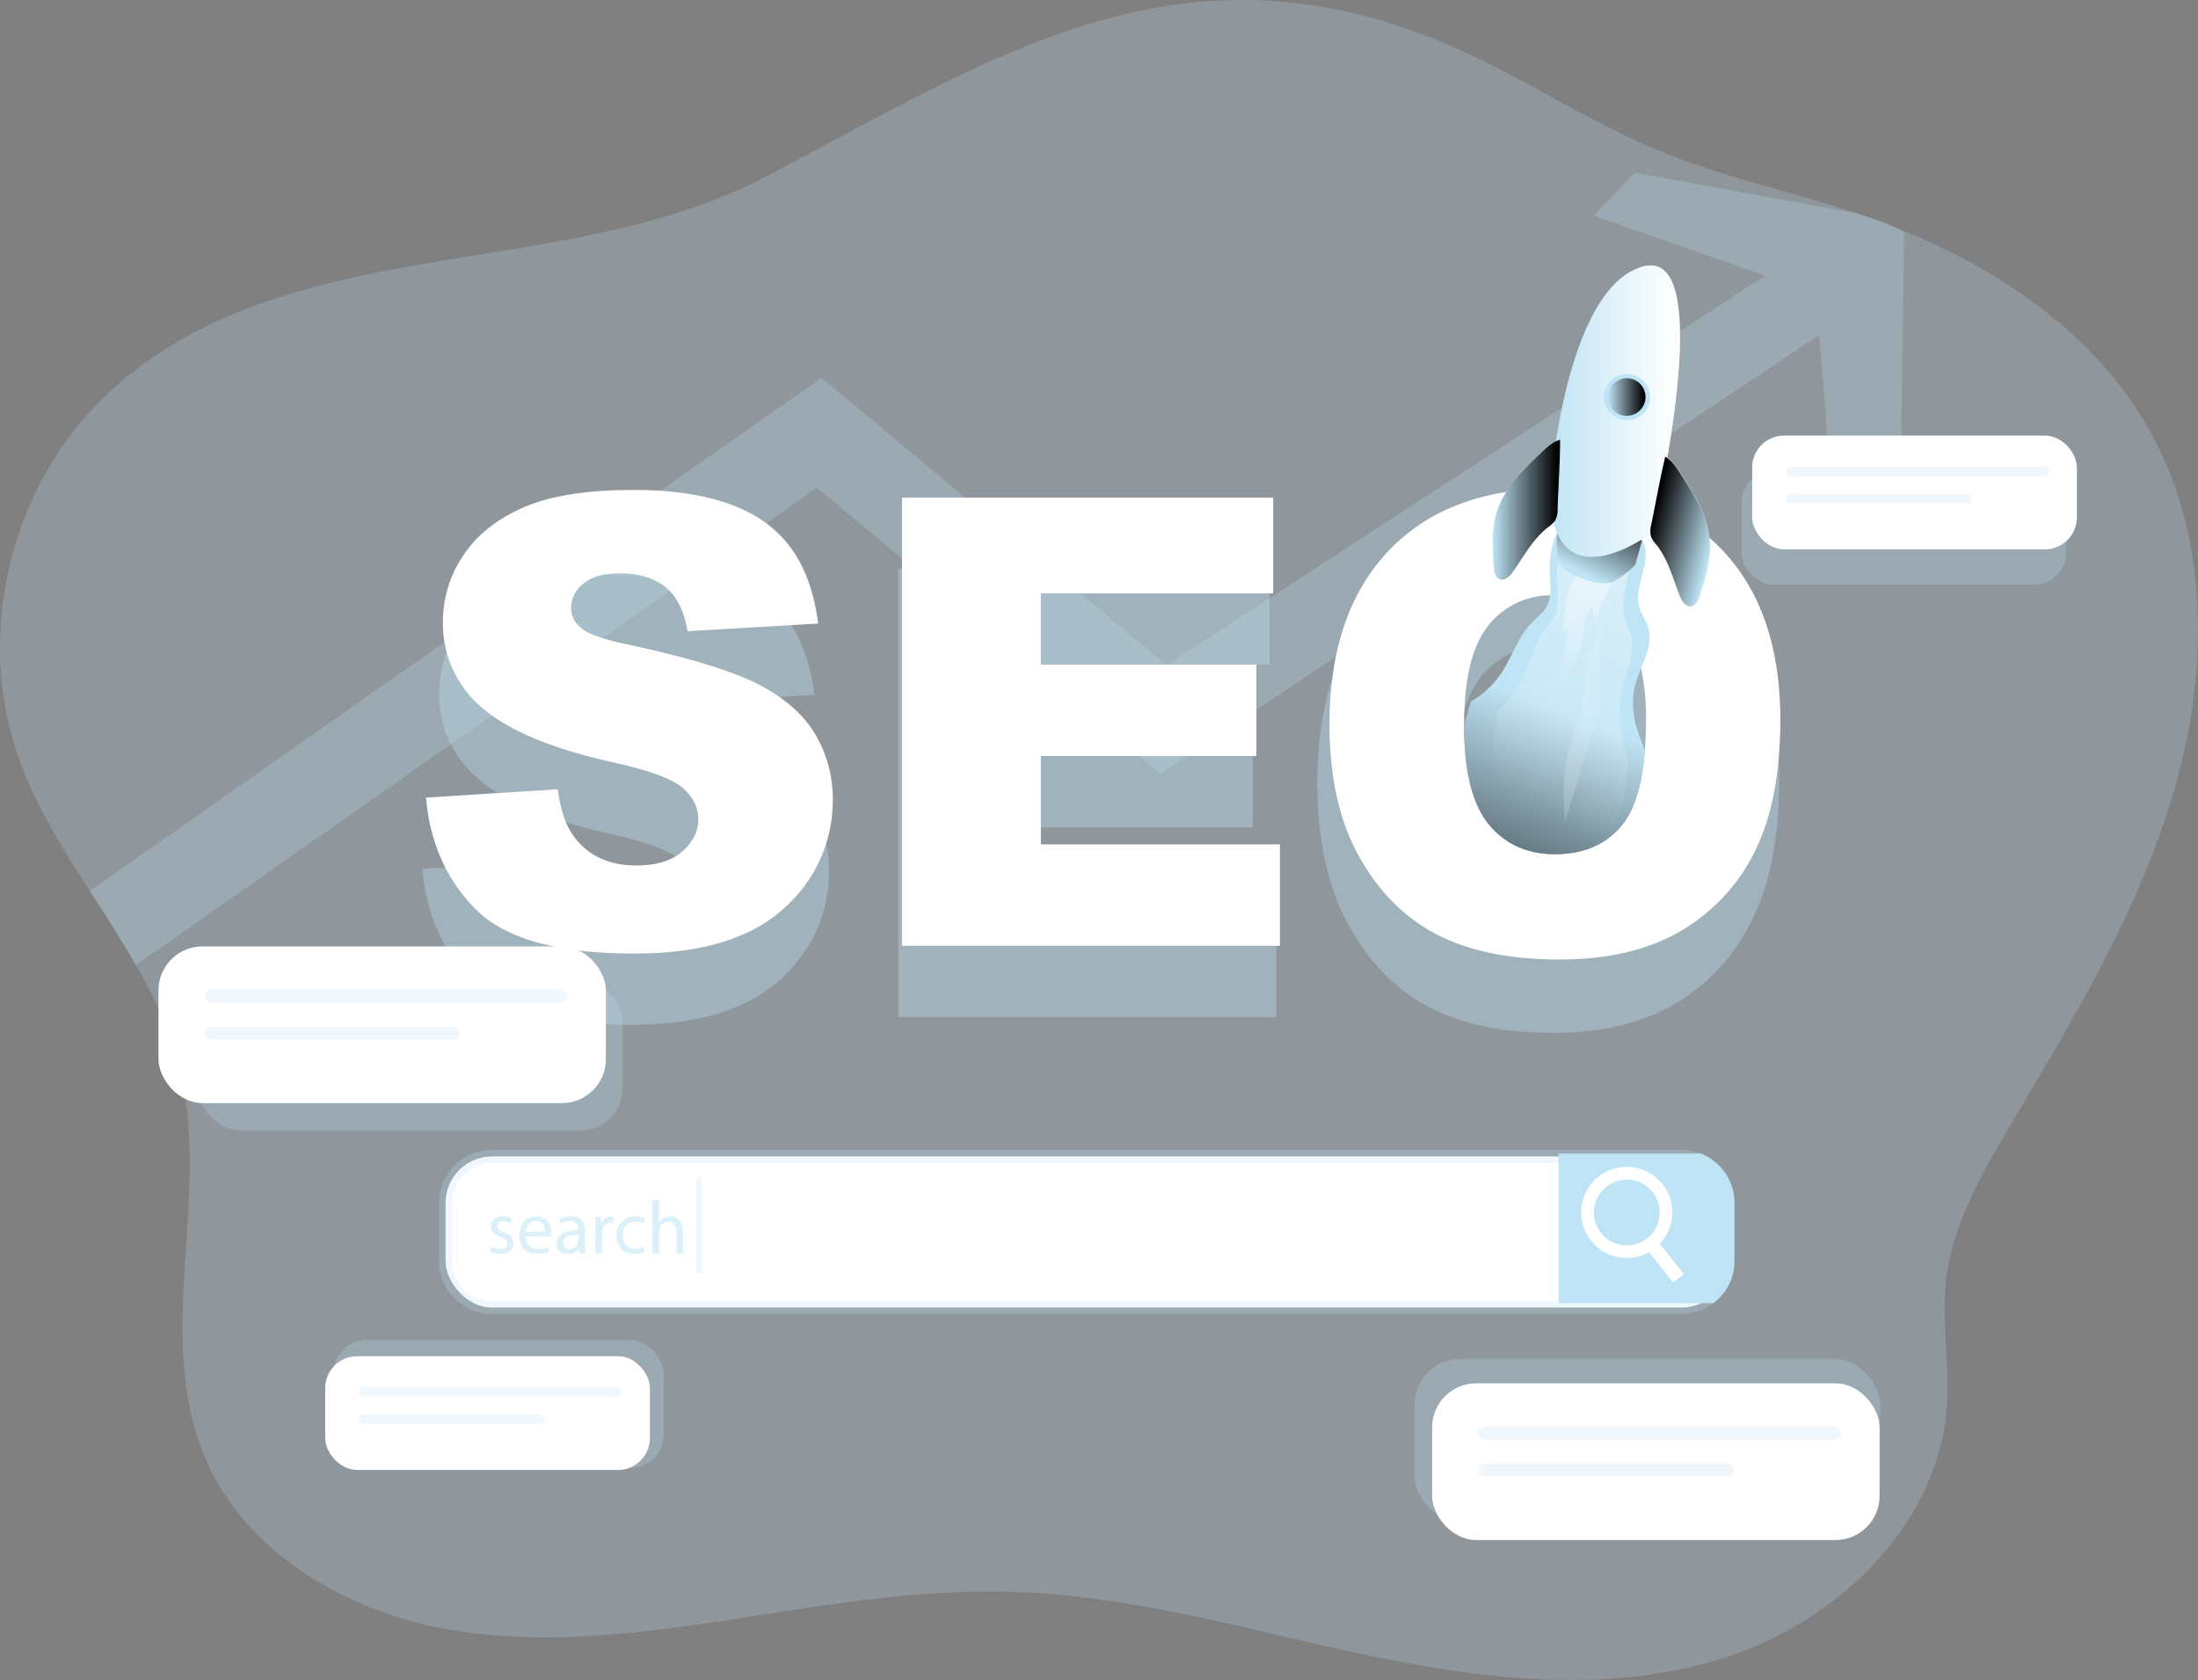 <?xml version="1.0" encoding="UTF-8"?> <svg xmlns="http://www.w3.org/2000/svg" xmlns:xlink="http://www.w3.org/1999/xlink" id="Layer_1" data-name="Layer 1" viewBox="0 0 681.51 520.94"><rect x="0" y="0" width="681.51" height="520.94" fill="#808080" stroke="none"/><defs><linearGradient id="linear-gradient" x1="488" y1="269.1" x2="451.71" y2="362.84" gradientUnits="userSpaceOnUse"><stop offset="0" stop-color="#010101" stop-opacity="0"></stop><stop offset="0.95" stop-color="#010101"></stop></linearGradient><linearGradient id="linear-gradient-2" x1="475.54" y1="295.98" x2="566.26" y2="121.93" gradientUnits="userSpaceOnUse"><stop offset="0" stop-color="#fff" stop-opacity="0"></stop><stop offset="0.95" stop-color="#fff"></stop></linearGradient><linearGradient id="linear-gradient-3" x1="485.73" y1="265.76" x2="502.36" y2="169.38" xlink:href="#linear-gradient-2"></linearGradient><linearGradient id="linear-gradient-4" x1="492.98" y1="225.57" x2="505.45" y2="200.34" xlink:href="#linear-gradient"></linearGradient><linearGradient id="linear-gradient-5" x1="482.56" y1="175.24" x2="522.88" y2="175.24" xlink:href="#linear-gradient-2"></linearGradient><linearGradient id="linear-gradient-6" x1="464.79" y1="205.77" x2="485.73" y2="205.77" xlink:href="#linear-gradient"></linearGradient><linearGradient id="linear-gradient-7" x1="447.78" y1="205.13" x2="468.73" y2="205.13" gradientTransform="matrix(-0.97, -0.24, -0.24, 0.97, 1017.13, 122.17)" xlink:href="#linear-gradient"></linearGradient><linearGradient id="linear-gradient-8" x1="521.62" y1="265.18" x2="281.23" y2="322.26" xlink:href="#linear-gradient-2"></linearGradient><linearGradient id="linear-gradient-9" x1="498.55" y1="123.11" x2="510.21" y2="123.11" xlink:href="#linear-gradient"></linearGradient></defs><title>SEO</title><path d="M675.72,294.05c-10.91,36.64-31,69.75-50.42,102.65-8.94,15.06-18,30.77-19.93,48.17-1.41,12.92,1.17,26,.24,38.94C603,520.78,571.38,550.9,536,562s-73.7,6.64-110-1-72.2-18.36-109.25-19.61c-26.66-.89-53.16,3.1-79.5,7.21-31.94,5-64.56,10-96.37,4.39S77.64,529,65.28,499.11c-15.39-37.17,2-80.42-7.5-119.53C55,368,50,357.35,44.09,347c-4.43-7.81-9.38-15.42-14.29-23-8.58-13.33-17-26.82-22.19-41.64C-6,243.5,5.63,197.07,36,169.2c55-50.54,139.66-33.46,203-66.49C308.88,66.23,367,26.36,449.8,61.11,472.71,70.74,493.45,85,516.45,94.5c19.29,8,39.91,12.36,59.76,18.88L578,114a224.84,224.84,0,0,1,28.52,11.76c26,13,49,31.49,62.66,56.78C687.4,216.12,686.6,257.4,675.72,294.05Z" transform="translate(-1.97 -47.74)" fill="#bfe4f5" opacity="0.24" style="isolation:isolate"></path><path d="M592.36,119.64l-1.14,82.21L571.1,212.9,566,151.67l-204.23,136L255.28,199,44.09,347c-4.43-7.81-9.38-15.42-14.29-23L256.69,164.89,363.61,254,549.27,133.25c.2.06-53.29-18.71-53.29-18.71,1.58-1.13,11.3-12,13-13.23,0,0,68.66,12.56,69,12.68C587.73,117.25,583.14,115.05,592.36,119.64Z" transform="translate(-1.97 -47.74)" fill="#bfe4f5" opacity="0.24" style="isolation:isolate"></path><rect x="539.97" y="146.03" width="100.68" height="35.27" rx="9.9" fill="#bfe4f5" opacity="0.24" style="isolation:isolate"></rect><rect x="438.61" y="421.36" width="144.33" height="50.56" rx="14.19" fill="#bfe4f5" opacity="0.24" style="isolation:isolate"></rect><rect x="61.58" y="304" width="131.43" height="46.56" rx="12.99" fill="#bfe4f5" opacity="0.24" style="isolation:isolate"></rect><rect x="103.23" y="415.5" width="102.57" height="39.78" rx="10.61" fill="#bfe4f5" opacity="0.24" style="isolation:isolate"></rect><g opacity="0.37" style="isolation:isolate"><path d="M410.43,290.55q0-36.75,18.85-57.22t52.51-20.47q34.5,0,53.16,20.11t18.67,56.35q0,26.31-8.16,43.15a61,61,0,0,1-23.57,26.2Q506.49,368,483.48,368q-23.37,0-38.69-8.09T420,334.36Q410.43,316.86,410.43,290.55Zm42.7.21q0,22.73,7.78,32.65t21.16,9.93q13.76,0,21.3-9.73t7.54-34.9q0-21.19-7.87-31T481.69,248A25.1,25.1,0,0,0,461,257.9Q453.14,267.83,453.13,290.76Z" transform="translate(-1.97 -47.74)" fill="#bfe4f5"></path></g><g opacity="0.37" style="isolation:isolate"><path d="M132.91,317.17l40.86-2.56q1.33,10,5.41,15.17,6.63,8.45,19,8.44,9.2,0,14.17-4.32t5-10q0-5.4-4.74-9.67t-22-8.06q-28.25-6.35-40.29-16.87a33.94,33.94,0,0,1-12.13-26.83,36.44,36.44,0,0,1,6.21-20.24q6.21-9.53,18.67-15t34.18-5.45q26.64,0,40.62,9.91t16.64,31.52L214,265.6q-1.62-9.39-6.78-13.65t-14.27-4.27q-7.48,0-11.28,3.18a9.73,9.73,0,0,0-3.79,7.73,7.73,7.73,0,0,0,3.13,6q3,2.74,14.41,5.12,28.16,6.06,40.34,12.27t17.72,15.41A39,39,0,0,1,259,317.93a44.07,44.07,0,0,1-7.4,24.65,46.2,46.2,0,0,1-20.66,17.11q-13.27,5.83-33.47,5.83-35.44,0-49.1-13.65T132.91,317.17Z" transform="translate(-1.97 -47.74)" fill="#bfe4f5"></path><path d="M280.52,224.17H395.61v29.68H323.56v22.08h66.83v28.35H323.56v27.4h74.13v31.47H280.52Z" transform="translate(-1.97 -47.74)" fill="#bfe4f5"></path></g><path d="M134.05,295.06l40.86-2.56q1.32,10,5.4,15.17,6.65,8.44,19,8.44,9.19,0,14.17-4.32t5-10q0-5.4-4.74-9.67t-22-8.06q-28.26-6.35-40.29-16.87a34,34,0,0,1-12.14-26.83,36.44,36.44,0,0,1,6.21-20.24q6.21-9.52,18.68-15t34.17-5.45q26.64,0,40.63,9.91t16.63,31.52l-40.48,2.37q-1.6-9.39-6.78-13.65t-14.26-4.27q-7.5,0-11.28,3.18a9.73,9.73,0,0,0-3.8,7.72,7.73,7.73,0,0,0,3.13,6q3,2.76,14.41,5.13,28.15,6.06,40.34,12.27t17.73,15.41a39.12,39.12,0,0,1,5.54,20.57,44.14,44.14,0,0,1-7.39,24.65,46.29,46.29,0,0,1-20.67,17.11q-13.27,5.84-33.46,5.83-35.46,0-49.11-13.65T134.05,295.06Z" transform="translate(-1.97 -47.74)" fill="#fff"></path><path d="M281.65,202.06H396.74v29.67H324.69v22.09h66.84v28.35H324.69v27.4h74.14V341H281.65Z" transform="translate(-1.97 -47.74)" fill="#fff"></path><rect x="138.15" y="358.59" width="397.62" height="46.87" rx="14.43" fill="#fff"></rect><path d="M529.29,405.44a16.2,16.2,0,0,0-6-1.13H154.56a16.48,16.48,0,0,0-16.47,16.43v18a16.48,16.48,0,0,0,16.47,16.44H523.33a16.54,16.54,0,0,0,16.43-16.44v-18A16.43,16.43,0,0,0,529.29,405.44Zm6.45,33.34a12.44,12.44,0,0,1-12.41,12.41H154.56a12.45,12.45,0,0,1-12.45-12.41v-18a12.45,12.45,0,0,1,12.45-12.4H523.33a12.44,12.44,0,0,1,12.41,12.4Z" transform="translate(-1.97 -47.74)" fill="#bfe4f5" opacity="0.24" style="isolation:isolate"></path><g opacity="0.56" style="isolation:isolate"><path d="M154.38,434.27a5.38,5.38,0,0,0,2.69.81c1.48,0,2.17-.74,2.17-1.67s-.58-1.5-2.08-2.06c-2-.72-3-1.83-3-3.17,0-1.81,1.46-3.29,3.87-3.29a5.62,5.62,0,0,1,2.76.69l-.51,1.49a4.34,4.34,0,0,0-2.29-.65c-1.21,0-1.88.69-1.88,1.53s.67,1.34,2.13,1.9c1.95.73,2.94,1.71,2.94,3.38,0,2-1.53,3.36-4.19,3.36a6.43,6.43,0,0,1-3.15-.77Z" transform="translate(-1.97 -47.74)" fill="#bfe4f5"></path><path d="M165,431.12A3.59,3.59,0,0,0,168.8,435a7.29,7.29,0,0,0,3.11-.58l.35,1.46a9,9,0,0,1-3.73.7c-3.46,0-5.52-2.27-5.52-5.66s2-6,5.26-6c3.66,0,4.63,3.22,4.63,5.28a9.05,9.05,0,0,1-.06.95Zm6-1.46c0-1.3-.54-3.31-2.83-3.31-2.06,0-3,1.89-3.13,3.31Z" transform="translate(-1.97 -47.74)" fill="#bfe4f5"></path><path d="M181.63,436.35l-.16-1.41h-.07a4.19,4.19,0,0,1-3.43,1.67,3.2,3.2,0,0,1-3.43-3.22c0-2.71,2.41-4.19,6.74-4.17V429a2.31,2.31,0,0,0-2.54-2.6,5.55,5.55,0,0,0-2.92.84l-.47-1.35a7,7,0,0,1,3.69-1c3.43,0,4.26,2.34,4.26,4.58v4.2a15.62,15.62,0,0,0,.18,2.68Zm-.3-5.72c-2.22-.05-4.75.35-4.75,2.53a1.8,1.8,0,0,0,1.92,1.94,2.78,2.78,0,0,0,2.71-1.87,2.13,2.13,0,0,0,.12-.65Z" transform="translate(-1.97 -47.74)" fill="#bfe4f5"></path><path d="M186.58,428.64c0-1.32,0-2.46-.09-3.5h1.78l.07,2.2h.09a3.37,3.37,0,0,1,3.11-2.45,2.1,2.1,0,0,1,.58.07v1.92a2.91,2.91,0,0,0-.7-.07,2.86,2.86,0,0,0-2.73,2.62,5.29,5.29,0,0,0-.09.95v6h-2Z" transform="translate(-1.97 -47.74)" fill="#bfe4f5"></path><path d="M201.91,435.94a7.45,7.45,0,0,1-3.22.65c-3.38,0-5.58-2.3-5.58-5.73a5.69,5.69,0,0,1,6-5.95,6.83,6.83,0,0,1,2.83.58l-.47,1.58a4.67,4.67,0,0,0-2.36-.54c-2.57,0-4,1.9-4,4.24a3.85,3.85,0,0,0,3.89,4.2,5.84,5.84,0,0,0,2.5-.56Z" transform="translate(-1.97 -47.74)" fill="#bfe4f5"></path><path d="M204.29,419.91h2v7h0a3.88,3.88,0,0,1,1.46-1.44,4.29,4.29,0,0,1,2.09-.57c1.51,0,3.91.92,3.91,4.79v6.67h-2v-6.44c0-1.8-.67-3.33-2.59-3.33a2.93,2.93,0,0,0-2.73,2,2.37,2.37,0,0,0-.14,1v6.76h-2Z" transform="translate(-1.97 -47.74)" fill="#bfe4f5"></path></g><path d="M539.76,420.74v18a16.23,16.23,0,0,1-6.56,13.09h-48V405.44h44.1A16.43,16.43,0,0,1,539.76,420.74Z" transform="translate(-1.97 -47.74)" fill="#bfe4f5"></path><path d="M506.38,437.84a14.13,14.13,0,1,1,14.12-14.12A14.15,14.15,0,0,1,506.38,437.84Zm0-24.32a10.2,10.2,0,1,0,10.19,10.2A10.2,10.2,0,0,0,506.38,413.52Z" transform="translate(-1.97 -47.74)" fill="#fff"></path><rect x="515.59" y="430.72" width="4.24" height="15.11" transform="translate(-162.19 367.88) rotate(-38.34)" fill="#fff"></rect><path d="M535.82,218.13q-18.26-18.9-51.91-18.93-32.87,0-51.31,19.25c-12.24,12.89-18.41,30.81-18.41,53.89q0,24.77,9.31,41.24t24.28,24.08q14.93,7.62,37.78,7.61,22.47,0,37.49-8.82a58.46,58.46,0,0,0,23-24.64q7.9-15.9,7.93-40.64Q554,237.11,535.82,218.13Zm-79.9,54.41q0-21.63,7.61-30.93a24.49,24.49,0,0,1,19-9.26,6.51,6.51,0,0,1,1.25-.08q13.15,0,20.86,9.18a31.51,31.51,0,0,1,6.12,13.45,70.66,70.66,0,0,1,1.57,15.71c0,3.54-.12,6.8-.36,9.86q-1.28,15.9-7,23-7.37,9.12-20.82,9.14-13,0-20.66-9.34c-5-6.2-7.53-16.27-7.57-30.33Z" transform="translate(-1.97 -47.74)" fill="#fff"></path><path d="M512,280.47q-1.28,15.9-7,23-7.37,9.12-20.82,9.14-13,0-20.66-9.34c-5-6.2-7.53-16.27-7.57-30.33a79.16,79.16,0,0,1,2.17-7.73,27.88,27.88,0,0,0,9.18-8.5c3.51-5.19,5.32-11.55,9.71-16,1.49-1.49,3.22-2.78,4.31-4.56a9.14,9.14,0,0,0,1.25-3.78c.36-2.66-.08-5.56-.12-8.3a26.72,26.72,0,0,1,3.94-14.21c8.34.12,16.55,3.9,24.73,5.39,3.58,6-2.66,13.74-.93,20.54.61,2.42,2.22,4.47,2.9,6.89,1.13,4.11-.6,8.13-2.29,12.24a41.35,41.35,0,0,0-1.94,5.68C507.26,267.22,509.36,274,512,280.47Z" transform="translate(-1.97 -47.74)" fill="#bfe4f5"></path><path d="M512,280.47q-1.28,15.9-7,23-7.37,9.12-20.82,9.14-13,0-20.66-9.34c-5-6.2-7.53-16.27-7.57-30.33a79.16,79.16,0,0,1,2.17-7.73,27.88,27.88,0,0,0,9.18-8.5c3.51-5.19,5.32-11.55,9.71-16,1.49-1.49,3.22-2.78,4.31-4.56a9.14,9.14,0,0,0,1.25-3.78c.36-2.66-.08-5.56-.12-8.3a26.72,26.72,0,0,1,3.94-14.21c8.34.12,16.55,3.9,24.73,5.39,3.58,6-2.66,13.74-.93,20.54.61,2.42,2.22,4.47,2.9,6.89,1.13,4.11-.6,8.13-2.29,12.24a41.35,41.35,0,0,0-1.94,5.68C507.26,267.22,509.36,274,512,280.47Z" transform="translate(-1.97 -47.74)" fill="url(#linear-gradient)"></path><path d="M506.89,283.07q-1,15.89-5.25,23c-3.68,6.08-8.87,9.15-15.6,9.15q-9.78,0-15.48-9.35c-3.74-6.2-5.64-16.27-5.67-30.32q.67-4,1.63-7.73a25.16,25.16,0,0,0,6.88-8.5c2.62-5.2,4-11.56,7.27-16a26.11,26.11,0,0,0,3.23-4.55,11.46,11.46,0,0,0,.93-3.79,76.65,76.65,0,0,0-.09-8.29,33.79,33.79,0,0,1,3-14.22c6.24.12,12.4,3.91,18.52,5.4,2.69,6-2,13.73-.69,20.54.45,2.41,1.66,4.47,2.17,6.88.85,4.11-.45,8.14-1.72,12.25a53.49,53.49,0,0,0-1.45,5.67C503.36,269.82,504.93,276.62,506.89,283.07Z" transform="translate(-1.97 -47.74)" fill="url(#linear-gradient-2)"></path><path d="M486.64,243.89l1.3-1.45a31.82,31.82,0,0,1-7,20.75c-2.17,2.68-4.87,5.16-5.71,8.51A39.79,39.79,0,0,0,492.39,246c.7-3.71,1-7.77,3.36-10.7l.49,5.11a104.84,104.84,0,0,0,5.37-12.24c.3-.81.54-1.85-.11-2.42a2.24,2.24,0,0,0-1.27-.41c-4-.39-8.44-1.72-10.5,2.34C487.38,232.34,486.84,238.79,486.64,243.89Z" transform="translate(-1.97 -47.74)" fill="url(#linear-gradient-3)"></path><path d="M484.78,212.48s-.57,8.22,1,10.63,12.19,7.09,16.3,5a27.8,27.8,0,0,0,6.95-5.24l2.07-7.6Z" transform="translate(-1.97 -47.74)" fill="#bfe4f5"></path><path d="M484.78,212.48s-.57,8.22,1,10.63,12.19,7.09,16.3,5a27.8,27.8,0,0,0,6.95-5.24l2.07-7.6Z" transform="translate(-1.97 -47.74)" fill="url(#linear-gradient-4)"></path><path d="M482.56,199.2s4.53-62,28.72-68.79,3,82.4,3,82.4S482.56,237,482.56,199.2Z" transform="translate(-1.97 -47.74)" fill="#bfe4f5"></path><path d="M482.56,199.2s4.53-62,28.72-68.79,3,82.4,3,82.4S482.56,237,482.56,199.2Z" transform="translate(-1.97 -47.74)" fill="url(#linear-gradient-5)"></path><path d="M479.7,188.26c-5.55,5.27-11.31,10.86-13.62,18.16-1.73,5.43-1.36,11.27-1,17,.11,1.53.43,3.37,1.86,3.92,1.62.62,3.2-.94,4.19-2.36,3.36-4.82,6.19-10.19,10.84-13.77a8.74,8.74,0,0,0,2.14-2,7.17,7.17,0,0,0,.81-3.73c.26-7.1.74-14.33.78-21.37C483.32,184.73,481.54,186.5,479.7,188.26Z" transform="translate(-1.97 -47.74)" fill="#bfe4f5"></path><path d="M479.7,188.26c-5.55,5.27-11.31,10.86-13.62,18.16-1.73,5.43-1.36,11.27-1,17,.11,1.53.43,3.37,1.86,3.92,1.62.62,3.2-.94,4.19-2.36,3.36-4.82,6.19-10.19,10.84-13.77a8.74,8.74,0,0,0,2.14-2,7.17,7.17,0,0,0,.81-3.73c.26-7.1.74-14.33.78-21.37C483.32,184.73,481.54,186.5,479.7,188.26Z" transform="translate(-1.97 -47.74)" fill="url(#linear-gradient-6)"></path><path d="M523.2,194.7c4.15,6.44,8.42,13.24,8.94,20.87.39,5.69-1.36,11.28-3.08,16.71-.46,1.46-1.21,3.17-2.73,3.37-1.73.22-2.89-1.67-3.52-3.29-2.12-5.47-3.6-11.36-7.27-15.94a8.81,8.81,0,0,1-1.61-2.42,7.3,7.3,0,0,1,.09-3.82c1.43-7,2.67-14.09,4.31-21C520.52,190.42,521.83,192.56,523.2,194.7Z" transform="translate(-1.97 -47.74)" fill="#bfe4f5"></path><path d="M523.17,194.88c4.14,6.43,8.41,13.23,8.93,20.87.39,5.68-1.35,11.27-3.08,16.71-.46,1.46-1.21,3.17-2.73,3.36-1.72.22-2.89-1.67-3.52-3.29-2.12-5.47-3.6-11.35-7.26-15.93a8.59,8.59,0,0,1-1.61-2.42,7.19,7.19,0,0,1,.08-3.82c1.43-7,2.68-14.1,4.31-21C520.49,190.6,521.79,192.74,523.17,194.88Z" transform="translate(-1.97 -47.74)" fill="url(#linear-gradient-7)"></path><path d="M495.72,248.4a33,33,0,0,0-2.42,7.78c-.36,2.66-.06,5.37-.3,8-.47,5.42-3.08,10.39-4.53,15.64-2.06,7.48-1.71,15.38-1.34,23.12L496,274.4a44.59,44.59,0,0,0,2-8,62.5,62.5,0,0,0-.05-9.28,93.07,93.07,0,0,1,1.1-16.17C497.52,243.08,496.71,245.94,495.72,248.4Z" transform="translate(-1.97 -47.74)" fill="url(#linear-gradient-8)"></path><circle cx="504.43" cy="123.13" r="7.16" fill="#bfe4f5"></circle><circle cx="504.38" cy="123.11" r="5.83" fill="url(#linear-gradient-9)"></circle><rect x="444.05" y="428.95" width="138.72" height="48.59" rx="13.64" fill="#fff"></rect><rect x="458.41" y="442.27" width="112.33" height="4.18" rx="2.09" fill="#bfe4f5" opacity="0.24" style="isolation:isolate"></rect><rect x="458.41" y="453.83" width="79.06" height="3.95" rx="1.7" fill="#bfe4f5" opacity="0.24" style="isolation:isolate"></rect><rect x="49.14" y="293.47" width="138.72" height="48.59" rx="13.64" fill="#fff"></rect><rect x="63.51" y="306.79" width="112.33" height="4.18" rx="2.09" fill="#bfe4f5" opacity="0.24" style="isolation:isolate"></rect><rect x="63.51" y="318.35" width="79.06" height="3.95" rx="1.7" fill="#bfe4f5" opacity="0.24" style="isolation:isolate"></rect><rect x="100.83" y="420.54" width="100.68" height="35.27" rx="9.9" fill="#fff"></rect><rect x="111.26" y="430.21" width="81.53" height="3.03" rx="1.52" fill="#bfe4f5" opacity="0.24" style="isolation:isolate"></rect><rect x="111.26" y="438.6" width="57.39" height="2.87" rx="1.24" fill="#bfe4f5" opacity="0.24" style="isolation:isolate"></rect><rect x="543.28" y="135.07" width="100.68" height="35.27" rx="9.9" fill="#fff"></rect><rect x="553.71" y="144.74" width="81.53" height="3.03" rx="1.52" fill="#bfe4f5" opacity="0.24" style="isolation:isolate"></rect><rect x="553.71" y="153.13" width="57.39" height="2.87" rx="1.24" fill="#bfe4f5" opacity="0.24" style="isolation:isolate"></rect><rect x="216.01" y="365.39" width="1.51" height="29.48" fill="#bfe4f5" opacity="0.24" style="isolation:isolate"></rect></svg> 